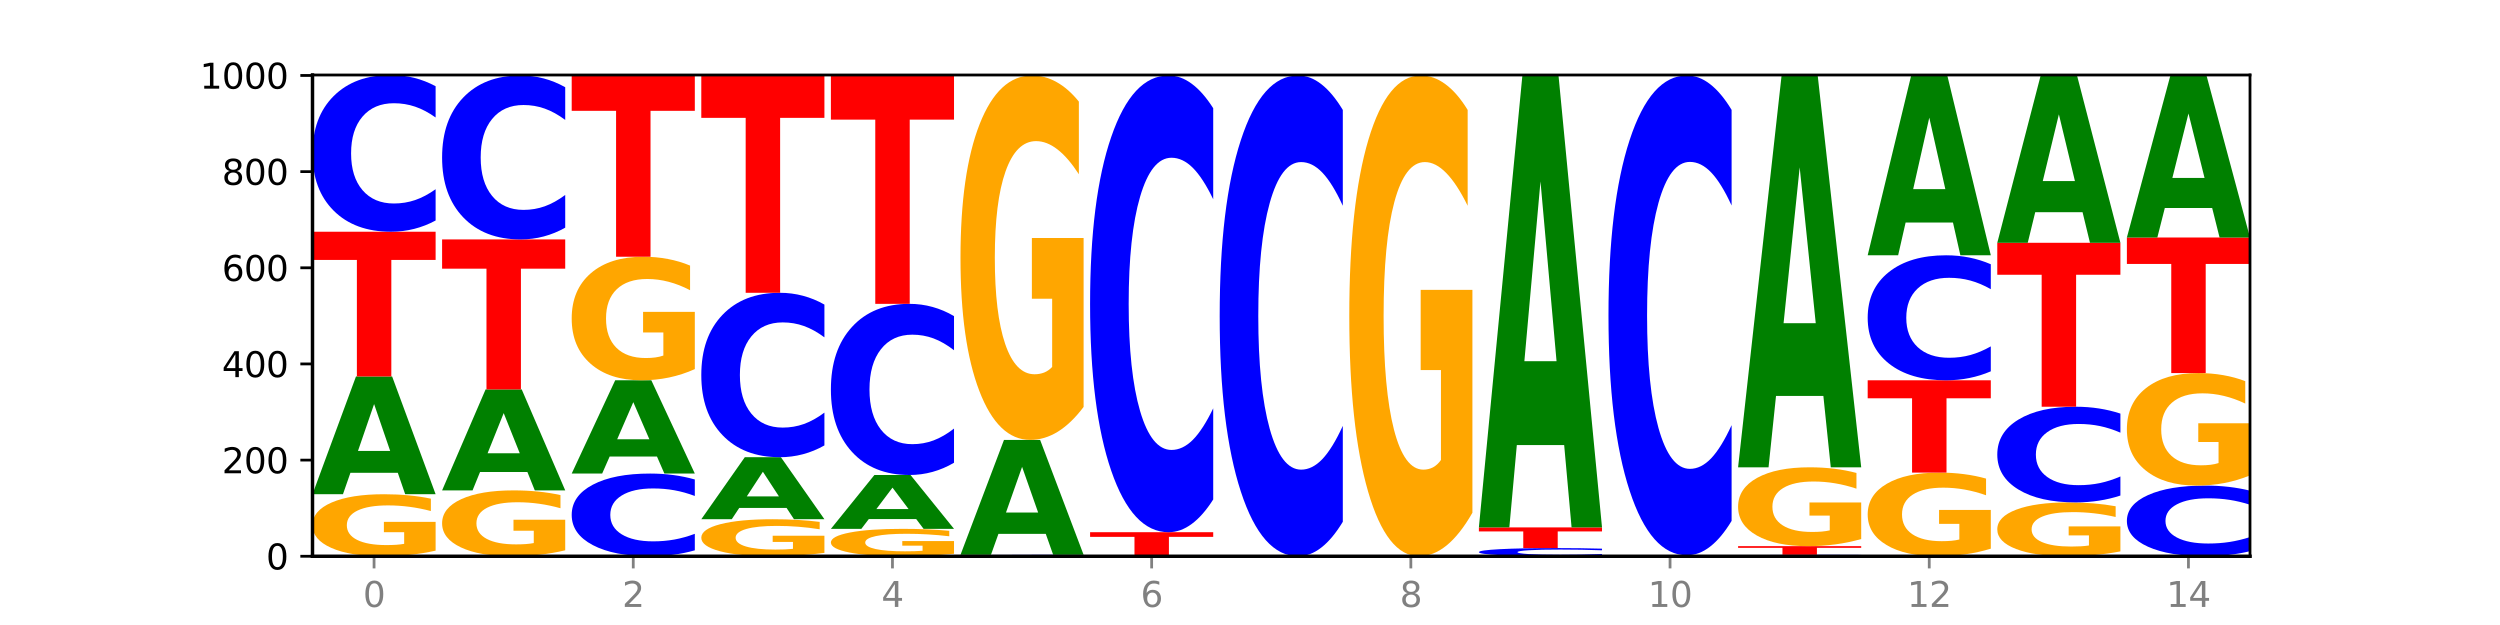 <?xml version="1.0" encoding="utf-8" standalone="no"?>
<!DOCTYPE svg PUBLIC "-//W3C//DTD SVG 1.1//EN"
  "http://www.w3.org/Graphics/SVG/1.1/DTD/svg11.dtd">
<svg xmlns:xlink="http://www.w3.org/1999/xlink" width="720pt" height="180pt" viewBox="0 0 720 180" xmlns="http://www.w3.org/2000/svg" version="1.1">
 <defs>
  <style type="text/css">*{stroke-linejoin: round; stroke-linecap: butt}</style>
 </defs>
 <g id="figure_1">
  <g id="patch_1">
   <path d="M 0 180 
L 720 180 
L 720 0 
L 0 0 
z
" style="fill: #ffffff"/>
  </g>
  <g id="axes_1">
   <g id="patch_2">
    <path d="M 90 160.2 
L 648 160.2 
L 648 21.6 
L 90 21.6 
z
" style="fill: #ffffff"/>
   </g>
   <g id="line2d_1">
    <path d="M 90 160.2 
L 648 160.2 
" clip-path="url(#pa3792df2df)" style="fill: none; stroke: #000000; stroke-width: 0.5; stroke-linecap: square"/>
   </g>
   <g id="patch_3">
    <path d="M 125.458 158.584 
Q 121.882 159.392 118.036 159.798 
Q 114.19 160.2 110.089 160.2 
Q 100.823 160.2 95.412 157.794 
Q 90 155.389 90 151.275 
Q 90 147.113 95.507 144.726 
Q 101.022 142.338 110.614 142.338 
Q 114.309 142.338 117.694 142.663 
Q 121.088 142.984 124.091 143.619 
L 124.091 147.179 
Q 120.992 146.364 117.925 145.962 
Q 114.857 145.556 111.774 145.556 
Q 106.068 145.556 102.977 147.039 
Q 99.886 148.519 99.886 151.275 
Q 99.886 154.005 102.866 155.496 
Q 105.846 156.983 111.329 156.983 
Q 112.823 156.983 114.102 156.898 
Q 115.382 156.809 116.399 156.625 
L 116.399 153.282 
L 110.558 153.282 
L 110.558 150.304 
L 125.458 150.304 
L 125.458 158.584 
z
" clip-path="url(#pa3792df2df)" style="fill: #ffa600"/>
   </g>
   <g id="patch_4">
    <path d="M 114.562 136.159 
L 100.925 136.159 
L 98.772 142.338 
L 90 142.338 
L 102.527 108.415 
L 112.931 108.415 
L 125.458 142.338 
L 116.693 142.338 
L 114.562 136.159 
z
M 103.1 129.863 
L 112.365 129.863 
L 107.74 116.369 
L 103.1 129.863 
z
" clip-path="url(#pa3792df2df)" style="fill: #008000"/>
   </g>
   <g id="patch_5">
    <path d="M 90 66.738 
L 125.458 66.738 
L 125.458 74.867 
L 112.701 74.867 
L 112.701 108.415 
L 102.781 108.415 
L 102.781 74.867 
L 90 74.867 
L 90 66.738 
z
" clip-path="url(#pa3792df2df)" style="fill: #ff0000"/>
   </g>
   <g id="patch_6">
    <path d="M 125.458 63.503 
Q 122.492 65.107 119.285 65.918 
Q 116.078 66.738 112.585 66.738 
Q 102.168 66.738 96.084 60.659 
Q 90 54.58 90 44.183 
Q 90 33.749 96.084 27.679 
Q 102.168 21.6 112.585 21.6 
Q 116.078 21.6 119.285 22.421 
Q 122.492 23.232 125.458 24.835 
L 125.458 33.833 
Q 122.465 31.707 119.562 30.719 
Q 116.658 29.731 113.451 29.731 
Q 107.698 29.731 104.401 33.582 
Q 101.114 37.423 101.114 44.183 
Q 101.114 50.915 104.401 54.766 
Q 107.698 58.608 113.451 58.608 
Q 116.658 58.608 119.562 57.619 
Q 122.465 56.622 125.458 54.496 
L 125.458 63.503 
z
" clip-path="url(#pa3792df2df)" style="fill: #0000ff"/>
   </g>
   <g id="patch_7">
    <path d="M 162.783 158.484 
Q 159.207 159.342 155.36 159.773 
Q 151.514 160.2 147.414 160.2 
Q 138.148 160.2 132.736 157.645 
Q 127.324 155.09 127.324 150.721 
Q 127.324 146.301 132.831 143.766 
Q 138.346 141.231 147.938 141.231 
Q 151.633 141.231 155.019 141.576 
Q 158.412 141.916 161.416 142.59 
L 161.416 146.372 
Q 158.317 145.506 155.249 145.079 
Q 152.182 144.648 149.098 144.648 
Q 143.393 144.648 140.301 146.223 
Q 137.21 147.794 137.21 150.721 
Q 137.21 153.621 140.19 155.204 
Q 143.17 156.783 148.653 156.783 
Q 150.147 156.783 151.427 156.693 
Q 152.706 156.599 153.723 156.403 
L 153.723 152.853 
L 147.883 152.853 
L 147.883 149.691 
L 162.783 149.691 
L 162.783 158.484 
z
" clip-path="url(#pa3792df2df)" style="fill: #ffa600"/>
   </g>
   <g id="patch_8">
    <path d="M 151.886 135.934 
L 138.25 135.934 
L 136.097 141.231 
L 127.324 141.231 
L 139.852 112.154 
L 150.255 112.154 
L 162.783 141.231 
L 154.018 141.231 
L 151.886 135.934 
z
M 140.425 130.537 
L 149.69 130.537 
L 145.064 118.971 
L 140.425 130.537 
z
" clip-path="url(#pa3792df2df)" style="fill: #008000"/>
   </g>
   <g id="patch_9">
    <path d="M 127.324 68.954 
L 162.783 68.954 
L 162.783 77.379 
L 150.026 77.379 
L 150.026 112.154 
L 140.106 112.154 
L 140.106 77.379 
L 127.324 77.379 
L 127.324 68.954 
z
" clip-path="url(#pa3792df2df)" style="fill: #ff0000"/>
   </g>
   <g id="patch_10">
    <path d="M 162.783 65.569 
Q 159.817 67.247 156.609 68.096 
Q 153.402 68.954 149.909 68.954 
Q 139.492 68.954 133.408 62.595 
Q 127.324 56.236 127.324 45.361 
Q 127.324 34.447 133.408 28.098 
Q 139.492 21.738 149.909 21.738 
Q 153.402 21.738 156.609 22.597 
Q 159.817 23.445 162.783 25.123 
L 162.783 34.535 
Q 159.79 32.311 156.886 31.277 
Q 153.983 30.243 150.776 30.243 
Q 145.022 30.243 141.726 34.271 
Q 138.438 38.29 138.438 45.361 
Q 138.438 52.403 141.726 56.431 
Q 145.022 60.449 150.776 60.449 
Q 153.983 60.449 156.886 59.415 
Q 159.79 58.372 162.783 56.148 
L 162.783 65.569 
z
" clip-path="url(#pa3792df2df)" style="fill: #0000ff"/>
   </g>
   <g id="patch_11">
    <path d="M 200.107 158.493 
Q 197.141 159.339 193.934 159.767 
Q 190.727 160.2 187.233 160.2 
Q 176.817 160.2 170.733 156.992 
Q 164.649 153.785 164.649 148.3 
Q 164.649 142.795 170.733 139.592 
Q 176.817 136.385 187.233 136.385 
Q 190.727 136.385 193.934 136.818 
Q 197.141 137.246 200.107 138.092 
L 200.107 142.839 
Q 197.114 141.717 194.211 141.196 
Q 191.307 140.674 188.1 140.674 
Q 182.347 140.674 179.05 142.706 
Q 175.762 144.733 175.762 148.3 
Q 175.762 151.852 179.05 153.883 
Q 182.347 155.91 188.1 155.91 
Q 191.307 155.91 194.211 155.389 
Q 197.114 154.862 200.107 153.741 
L 200.107 158.493 
z
" clip-path="url(#pa3792df2df)" style="fill: #0000ff"/>
   </g>
   <g id="patch_12">
    <path d="M 189.211 131.491 
L 175.574 131.491 
L 173.421 136.385 
L 164.649 136.385 
L 177.176 109.523 
L 187.58 109.523 
L 200.107 136.385 
L 191.342 136.385 
L 189.211 131.491 
z
M 177.749 126.506 
L 187.014 126.506 
L 182.389 115.821 
L 177.749 126.506 
z
" clip-path="url(#pa3792df2df)" style="fill: #008000"/>
   </g>
   <g id="patch_13">
    <path d="M 200.107 106.303 
Q 196.531 107.913 192.685 108.722 
Q 188.839 109.523 184.738 109.523 
Q 175.472 109.523 170.061 104.73 
Q 164.649 99.938 164.649 91.742 
Q 164.649 83.45 170.156 78.694 
Q 175.671 73.938 185.263 73.938 
Q 188.958 73.938 192.343 74.585 
Q 195.736 75.225 198.74 76.489 
L 198.74 83.583 
Q 195.641 81.958 192.574 81.157 
Q 189.506 80.348 186.423 80.348 
Q 180.717 80.348 177.626 83.303 
Q 174.535 86.251 174.535 91.742 
Q 174.535 97.181 177.515 100.151 
Q 180.495 103.113 185.978 103.113 
Q 187.472 103.113 188.751 102.944 
Q 190.031 102.768 191.048 102.4 
L 191.048 95.741 
L 185.207 95.741 
L 185.207 89.809 
L 200.107 89.809 
L 200.107 106.303 
z
" clip-path="url(#pa3792df2df)" style="fill: #ffa600"/>
   </g>
   <g id="patch_14">
    <path d="M 164.649 21.738 
L 200.107 21.738 
L 200.107 31.919 
L 187.35 31.919 
L 187.35 73.938 
L 177.43 73.938 
L 177.43 31.919 
L 164.649 31.919 
L 164.649 21.738 
z
" clip-path="url(#pa3792df2df)" style="fill: #ff0000"/>
   </g>
   <g id="patch_15">
    <path d="M 237.431 159.235 
Q 233.855 159.718 230.009 159.96 
Q 226.163 160.2 222.063 160.2 
Q 212.797 160.2 207.385 158.764 
Q 201.973 157.328 201.973 154.873 
Q 201.973 152.388 207.48 150.963 
Q 212.995 149.538 222.587 149.538 
Q 226.282 149.538 229.668 149.732 
Q 233.061 149.924 236.065 150.303 
L 236.065 152.428 
Q 232.965 151.941 229.898 151.701 
Q 226.831 151.459 223.747 151.459 
Q 218.041 151.459 214.95 152.344 
Q 211.859 153.227 211.859 154.873 
Q 211.859 156.502 214.839 157.392 
Q 217.819 158.28 223.302 158.28 
Q 224.796 158.28 226.076 158.229 
Q 227.355 158.176 228.372 158.066 
L 228.372 156.071 
L 222.531 156.071 
L 222.531 154.293 
L 237.431 154.293 
L 237.431 159.235 
z
" clip-path="url(#pa3792df2df)" style="fill: #ffa600"/>
   </g>
   <g id="patch_16">
    <path d="M 226.535 146.285 
L 212.899 146.285 
L 210.745 149.538 
L 201.973 149.538 
L 214.501 131.677 
L 224.904 131.677 
L 237.431 149.538 
L 228.667 149.538 
L 226.535 146.285 
z
M 215.073 142.97 
L 224.339 142.97 
L 219.713 135.865 
L 215.073 142.97 
z
" clip-path="url(#pa3792df2df)" style="fill: #008000"/>
   </g>
   <g id="patch_17">
    <path d="M 237.431 128.283 
Q 234.465 129.965 231.258 130.816 
Q 228.051 131.677 224.558 131.677 
Q 214.141 131.677 208.057 125.299 
Q 201.973 118.921 201.973 108.015 
Q 201.973 97.069 208.057 90.701 
Q 214.141 84.323 224.558 84.323 
Q 228.051 84.323 231.258 85.184 
Q 234.465 86.035 237.431 87.717 
L 237.431 97.157 
Q 234.439 94.927 231.535 93.89 
Q 228.632 92.853 225.424 92.853 
Q 219.671 92.853 216.375 96.893 
Q 213.087 100.923 213.087 108.015 
Q 213.087 115.077 216.375 119.117 
Q 219.671 123.147 225.424 123.147 
Q 228.632 123.147 231.535 122.11 
Q 234.439 121.064 237.431 118.833 
L 237.431 128.283 
z
" clip-path="url(#pa3792df2df)" style="fill: #0000ff"/>
   </g>
   <g id="patch_18">
    <path d="M 201.973 21.738 
L 237.431 21.738 
L 237.431 33.944 
L 224.675 33.944 
L 224.675 84.323 
L 214.755 84.323 
L 214.755 33.944 
L 201.973 33.944 
L 201.973 21.738 
z
" clip-path="url(#pa3792df2df)" style="fill: #ff0000"/>
   </g>
   <g id="patch_19">
    <path d="M 274.756 159.486 
Q 271.18 159.843 267.334 160.022 
Q 263.487 160.2 259.387 160.2 
Q 250.121 160.2 244.709 159.137 
Q 239.298 158.074 239.298 156.256 
Q 239.298 154.417 244.805 153.363 
Q 250.32 152.308 259.911 152.308 
Q 263.607 152.308 266.992 152.451 
Q 270.385 152.593 273.389 152.873 
L 273.389 154.447 
Q 270.29 154.086 267.222 153.909 
Q 264.155 153.729 261.072 153.729 
Q 255.366 153.729 252.275 154.385 
Q 249.183 155.038 249.183 156.256 
Q 249.183 157.463 252.163 158.121 
Q 255.143 158.778 260.627 158.778 
Q 262.121 158.778 263.4 158.741 
Q 264.679 158.702 265.697 158.62 
L 265.697 157.143 
L 259.856 157.143 
L 259.856 155.828 
L 274.756 155.828 
L 274.756 159.486 
z
" clip-path="url(#pa3792df2df)" style="fill: #ffa600"/>
   </g>
   <g id="patch_20">
    <path d="M 263.86 149.483 
L 250.223 149.483 
L 248.07 152.308 
L 239.298 152.308 
L 251.825 136.8 
L 262.228 136.8 
L 274.756 152.308 
L 265.991 152.308 
L 263.86 149.483 
z
M 252.398 146.604 
L 261.663 146.604 
L 257.038 140.436 
L 252.398 146.604 
z
" clip-path="url(#pa3792df2df)" style="fill: #008000"/>
   </g>
   <g id="patch_21">
    <path d="M 274.756 133.267 
Q 271.79 135.018 268.583 135.904 
Q 265.375 136.8 261.882 136.8 
Q 251.465 136.8 245.382 130.161 
Q 239.298 123.522 239.298 112.169 
Q 239.298 100.775 245.382 94.147 
Q 251.465 87.508 261.882 87.508 
Q 265.375 87.508 268.583 88.404 
Q 271.79 89.29 274.756 91.041 
L 274.756 100.867 
Q 271.763 98.545 268.86 97.466 
Q 265.956 96.387 262.749 96.387 
Q 256.995 96.387 253.699 100.592 
Q 250.411 104.787 250.411 112.169 
Q 250.411 119.521 253.699 123.726 
Q 256.995 127.921 262.749 127.921 
Q 265.956 127.921 268.86 126.842 
Q 271.763 125.752 274.756 123.431 
L 274.756 133.267 
z
" clip-path="url(#pa3792df2df)" style="fill: #0000ff"/>
   </g>
   <g id="patch_22">
    <path d="M 239.298 21.6 
L 274.756 21.6 
L 274.756 34.454 
L 261.999 34.454 
L 261.999 87.508 
L 252.079 87.508 
L 252.079 34.454 
L 239.298 34.454 
L 239.298 21.6 
z
" clip-path="url(#pa3792df2df)" style="fill: #ff0000"/>
   </g>
   <g id="patch_23">
    <path d="M 312.08 160.17 
Q 309.114 160.185 305.907 160.192 
Q 302.7 160.2 299.207 160.2 
Q 288.79 160.2 282.706 160.144 
Q 276.622 160.088 276.622 159.992 
Q 276.622 159.896 282.706 159.841 
Q 288.79 159.785 299.207 159.785 
Q 302.7 159.785 305.907 159.792 
Q 309.114 159.8 312.08 159.814 
L 312.08 159.897 
Q 309.087 159.878 306.184 159.869 
Q 303.28 159.859 300.073 159.859 
Q 294.32 159.859 291.023 159.895 
Q 287.736 159.93 287.736 159.992 
Q 287.736 160.054 291.023 160.09 
Q 294.32 160.125 300.073 160.125 
Q 303.28 160.125 306.184 160.116 
Q 309.087 160.107 312.08 160.087 
L 312.08 160.17 
z
" clip-path="url(#pa3792df2df)" style="fill: #0000ff"/>
   </g>
   <g id="patch_24">
    <path d="M 301.184 153.756 
L 287.547 153.756 
L 285.394 159.785 
L 276.622 159.785 
L 289.15 126.692 
L 299.553 126.692 
L 312.08 159.785 
L 303.315 159.785 
L 301.184 153.756 
z
M 289.722 147.614 
L 298.987 147.614 
L 294.362 134.451 
L 289.722 147.614 
z
" clip-path="url(#pa3792df2df)" style="fill: #008000"/>
   </g>
   <g id="patch_25">
    <path d="M 312.08 117.196 
Q 308.504 121.944 304.658 124.329 
Q 300.812 126.692 296.711 126.692 
Q 287.445 126.692 282.034 112.557 
Q 276.622 98.421 276.622 74.248 
Q 276.622 49.793 282.129 35.766 
Q 287.644 21.738 297.236 21.738 
Q 300.931 21.738 304.316 23.646 
Q 307.71 25.532 310.713 29.261 
L 310.713 50.183 
Q 307.614 45.392 304.547 43.028 
Q 301.479 40.644 298.396 40.644 
Q 292.69 40.644 289.599 49.359 
Q 286.508 58.053 286.508 74.248 
Q 286.508 90.291 289.488 99.05 
Q 292.468 107.787 297.951 107.787 
Q 299.445 107.787 300.724 107.289 
Q 302.004 106.768 303.021 105.684 
L 303.021 86.042 
L 297.18 86.042 
L 297.18 68.546 
L 312.08 68.546 
L 312.08 117.196 
z
" clip-path="url(#pa3792df2df)" style="fill: #ffa600"/>
   </g>
   <g id="patch_26">
    <path d="M 313.946 153.277 
L 349.405 153.277 
L 349.405 154.627 
L 336.648 154.627 
L 336.648 160.2 
L 326.728 160.2 
L 326.728 154.627 
L 313.946 154.627 
L 313.946 153.277 
z
" clip-path="url(#pa3792df2df)" style="fill: #ff0000"/>
   </g>
   <g id="patch_27">
    <path d="M 349.405 143.848 
Q 346.439 148.522 343.231 150.886 
Q 340.024 153.277 336.531 153.277 
Q 326.114 153.277 320.03 135.561 
Q 313.946 117.845 313.946 87.548 
Q 313.946 57.143 320.03 39.454 
Q 326.114 21.738 336.531 21.738 
Q 340.024 21.738 343.231 24.13 
Q 346.439 26.494 349.405 31.167 
L 349.405 57.388 
Q 346.412 51.193 343.508 48.312 
Q 340.605 45.432 337.398 45.432 
Q 331.644 45.432 328.348 56.654 
Q 325.06 67.849 325.06 87.548 
Q 325.06 107.166 328.348 118.388 
Q 331.644 129.583 337.398 129.583 
Q 340.605 129.583 343.508 126.703 
Q 346.412 123.796 349.405 117.6 
L 349.405 143.848 
z
" clip-path="url(#pa3792df2df)" style="fill: #0000ff"/>
   </g>
   <g id="patch_28">
    <path d="M 386.729 150.275 
Q 383.763 155.195 380.556 157.683 
Q 377.349 160.2 373.856 160.2 
Q 363.439 160.2 357.355 141.552 
Q 351.271 122.903 351.271 91.012 
Q 351.271 59.007 357.355 40.387 
Q 363.439 21.738 373.856 21.738 
Q 377.349 21.738 380.556 24.255 
Q 383.763 26.744 386.729 31.663 
L 386.729 59.264 
Q 383.736 52.743 380.833 49.711 
Q 377.929 46.679 374.722 46.679 
Q 368.969 46.679 365.672 58.492 
Q 362.385 70.276 362.385 91.012 
Q 362.385 111.663 365.672 123.475 
Q 368.969 135.259 374.722 135.259 
Q 377.929 135.259 380.833 132.227 
Q 383.736 129.167 386.729 122.646 
L 386.729 150.275 
z
" clip-path="url(#pa3792df2df)" style="fill: #0000ff"/>
   </g>
   <g id="patch_29">
    <path d="M 424.054 147.672 
Q 420.477 153.936 416.631 157.082 
Q 412.785 160.2 408.685 160.2 
Q 399.419 160.2 394.007 141.552 
Q 388.595 122.903 388.595 91.012 
Q 388.595 58.749 394.102 40.244 
Q 399.617 21.738 409.209 21.738 
Q 412.904 21.738 416.29 24.255 
Q 419.683 26.744 422.687 31.663 
L 422.687 59.264 
Q 419.587 52.943 416.52 49.825 
Q 413.453 46.679 410.369 46.679 
Q 404.664 46.679 401.572 58.177 
Q 398.481 69.647 398.481 91.012 
Q 398.481 112.177 401.461 123.733 
Q 404.441 135.259 409.924 135.259 
Q 411.418 135.259 412.698 134.601 
Q 413.977 133.915 414.994 132.485 
L 414.994 106.572 
L 409.153 106.572 
L 409.153 83.49 
L 424.054 83.49 
L 424.054 147.672 
z
" clip-path="url(#pa3792df2df)" style="fill: #ffa600"/>
   </g>
   <g id="patch_30">
    <path d="M 461.378 160.031 
Q 458.412 160.115 455.205 160.157 
Q 451.997 160.2 448.504 160.2 
Q 438.088 160.2 432.004 159.883 
Q 425.92 159.566 425.92 159.024 
Q 425.92 158.48 432.004 158.163 
Q 438.088 157.846 448.504 157.846 
Q 451.997 157.846 455.205 157.889 
Q 458.412 157.931 461.378 158.015 
L 461.378 158.484 
Q 458.385 158.373 455.482 158.322 
Q 452.578 158.27 449.371 158.27 
Q 443.618 158.27 440.321 158.471 
Q 437.033 158.671 437.033 159.024 
Q 437.033 159.375 440.321 159.576 
Q 443.618 159.776 449.371 159.776 
Q 452.578 159.776 455.482 159.724 
Q 458.385 159.672 461.378 159.562 
L 461.378 160.031 
z
" clip-path="url(#pa3792df2df)" style="fill: #0000ff"/>
   </g>
   <g id="patch_31">
    <path d="M 425.92 151.892 
L 461.378 151.892 
L 461.378 153.053 
L 448.621 153.053 
L 448.621 157.846 
L 438.701 157.846 
L 438.701 153.053 
L 425.92 153.053 
L 425.92 151.892 
z
" clip-path="url(#pa3792df2df)" style="fill: #ff0000"/>
   </g>
   <g id="patch_32">
    <path d="M 450.482 128.182 
L 436.845 128.182 
L 434.692 151.892 
L 425.92 151.892 
L 438.447 21.738 
L 448.85 21.738 
L 461.378 151.892 
L 452.613 151.892 
L 450.482 128.182 
z
M 439.02 104.026 
L 448.285 104.026 
L 443.66 52.255 
L 439.02 104.026 
z
" clip-path="url(#pa3792df2df)" style="fill: #008000"/>
   </g>
   <g id="patch_33">
    <path d="M 487.806 160.15 
L 474.169 160.15 
L 472.016 160.2 
L 463.244 160.2 
L 475.772 159.923 
L 486.175 159.923 
L 498.702 160.2 
L 489.937 160.2 
L 487.806 160.15 
z
M 476.344 160.098 
L 485.609 160.098 
L 480.984 159.988 
L 476.344 160.098 
z
" clip-path="url(#pa3792df2df)" style="fill: #008000"/>
   </g>
   <g id="patch_34">
    <path d="M 498.702 150.018 
Q 495.736 154.928 492.529 157.411 
Q 489.322 159.923 485.829 159.923 
Q 475.412 159.923 469.328 141.312 
Q 463.244 122.701 463.244 90.874 
Q 463.244 58.932 469.328 40.35 
Q 475.412 21.738 485.829 21.738 
Q 489.322 21.738 492.529 24.25 
Q 495.736 26.734 498.702 31.643 
L 498.702 59.189 
Q 495.71 52.681 492.806 49.655 
Q 489.903 46.629 486.695 46.629 
Q 480.942 46.629 477.645 58.418 
Q 474.358 70.179 474.358 90.874 
Q 474.358 111.483 477.645 123.272 
Q 480.942 135.032 486.695 135.032 
Q 489.903 135.032 492.806 132.006 
Q 495.71 128.952 498.702 122.444 
L 498.702 150.018 
z
" clip-path="url(#pa3792df2df)" style="fill: #0000ff"/>
   </g>
   <g id="patch_35">
    <path d="M 536.027 160.17 
Q 533.061 160.185 529.854 160.192 
Q 526.646 160.2 523.153 160.2 
Q 512.736 160.2 506.652 160.144 
Q 500.569 160.088 500.569 159.992 
Q 500.569 159.896 506.652 159.841 
Q 512.736 159.785 523.153 159.785 
Q 526.646 159.785 529.854 159.792 
Q 533.061 159.8 536.027 159.814 
L 536.027 159.897 
Q 533.034 159.878 530.13 159.869 
Q 527.227 159.859 524.02 159.859 
Q 518.266 159.859 514.97 159.895 
Q 511.682 159.93 511.682 159.992 
Q 511.682 160.054 514.97 160.09 
Q 518.266 160.125 524.02 160.125 
Q 527.227 160.125 530.13 160.116 
Q 533.034 160.107 536.027 160.087 
L 536.027 160.17 
z
" clip-path="url(#pa3792df2df)" style="fill: #0000ff"/>
   </g>
   <g id="patch_36">
    <path d="M 500.569 157.292 
L 536.027 157.292 
L 536.027 157.778 
L 523.27 157.778 
L 523.27 159.785 
L 513.35 159.785 
L 513.35 157.778 
L 500.569 157.778 
L 500.569 157.292 
z
" clip-path="url(#pa3792df2df)" style="fill: #ff0000"/>
   </g>
   <g id="patch_37">
    <path d="M 536.027 155.238 
Q 532.451 156.265 528.605 156.781 
Q 524.758 157.292 520.658 157.292 
Q 511.392 157.292 505.98 154.234 
Q 500.569 151.176 500.569 145.945 
Q 500.569 140.654 506.076 137.619 
Q 511.591 134.585 521.182 134.585 
Q 524.878 134.585 528.263 134.997 
Q 531.656 135.405 534.66 136.212 
L 534.66 140.739 
Q 531.561 139.702 528.493 139.191 
Q 525.426 138.675 522.343 138.675 
Q 516.637 138.675 513.546 140.561 
Q 510.454 142.442 510.454 145.945 
Q 510.454 149.417 513.434 151.312 
Q 516.414 153.202 521.898 153.202 
Q 523.391 153.202 524.671 153.094 
Q 525.95 152.982 526.968 152.747 
L 526.968 148.497 
L 521.127 148.497 
L 521.127 144.712 
L 536.027 144.712 
L 536.027 155.238 
z
" clip-path="url(#pa3792df2df)" style="fill: #ffa600"/>
   </g>
   <g id="patch_38">
    <path d="M 525.13 114.028 
L 511.494 114.028 
L 509.341 134.585 
L 500.569 134.585 
L 513.096 21.738 
L 523.499 21.738 
L 536.027 134.585 
L 527.262 134.585 
L 525.13 114.028 
z
M 513.669 93.084 
L 522.934 93.084 
L 518.309 48.197 
L 513.669 93.084 
z
" clip-path="url(#pa3792df2df)" style="fill: #008000"/>
   </g>
   <g id="patch_39">
    <path d="M 573.351 158.02 
Q 569.775 159.11 565.929 159.658 
Q 562.083 160.2 557.982 160.2 
Q 548.716 160.2 543.305 156.955 
Q 537.893 153.71 537.893 148.161 
Q 537.893 142.548 543.4 139.328 
Q 548.915 136.108 558.507 136.108 
Q 562.202 136.108 565.587 136.546 
Q 568.98 136.979 571.984 137.835 
L 571.984 142.637 
Q 568.885 141.537 565.818 140.995 
Q 562.75 140.447 559.667 140.447 
Q 553.961 140.447 550.87 142.448 
Q 547.779 144.444 547.779 148.161 
Q 547.779 151.844 550.759 153.855 
Q 553.739 155.86 559.222 155.86 
Q 560.716 155.86 561.995 155.746 
Q 563.275 155.626 564.292 155.378 
L 564.292 150.869 
L 558.451 150.869 
L 558.451 146.852 
L 573.351 146.852 
L 573.351 158.02 
z
" clip-path="url(#pa3792df2df)" style="fill: #ffa600"/>
   </g>
   <g id="patch_40">
    <path d="M 537.893 109.523 
L 573.351 109.523 
L 573.351 114.708 
L 560.594 114.708 
L 560.594 136.108 
L 550.674 136.108 
L 550.674 114.708 
L 537.893 114.708 
L 537.893 109.523 
z
" clip-path="url(#pa3792df2df)" style="fill: #ff0000"/>
   </g>
   <g id="patch_41">
    <path d="M 573.351 106.943 
Q 570.385 108.222 567.178 108.869 
Q 563.971 109.523 560.478 109.523 
Q 550.061 109.523 543.977 104.674 
Q 537.893 99.826 537.893 91.534 
Q 537.893 83.213 543.977 78.372 
Q 550.061 73.523 560.478 73.523 
Q 563.971 73.523 567.178 74.177 
Q 570.385 74.824 573.351 76.104 
L 573.351 83.28 
Q 570.358 81.584 567.455 80.796 
Q 564.551 80.008 561.344 80.008 
Q 555.591 80.008 552.294 83.079 
Q 549.007 86.143 549.007 91.534 
Q 549.007 96.903 552.294 99.975 
Q 555.591 103.038 561.344 103.038 
Q 564.551 103.038 567.455 102.25 
Q 570.358 101.454 573.351 99.759 
L 573.351 106.943 
z
" clip-path="url(#pa3792df2df)" style="fill: #0000ff"/>
   </g>
   <g id="patch_42">
    <path d="M 562.455 64.09 
L 548.818 64.09 
L 546.665 73.523 
L 537.893 73.523 
L 550.42 21.738 
L 560.824 21.738 
L 573.351 73.523 
L 564.586 73.523 
L 562.455 64.09 
z
M 550.993 54.478 
L 560.258 54.478 
L 555.633 33.88 
L 550.993 54.478 
z
" clip-path="url(#pa3792df2df)" style="fill: #008000"/>
   </g>
   <g id="patch_43">
    <path d="M 610.676 158.797 
Q 607.1 159.498 603.253 159.851 
Q 599.407 160.2 595.307 160.2 
Q 586.041 160.2 580.629 158.111 
Q 575.217 156.023 575.217 152.451 
Q 575.217 148.838 580.724 146.765 
Q 586.239 144.692 595.831 144.692 
Q 599.526 144.692 602.912 144.974 
Q 606.305 145.253 609.309 145.804 
L 609.309 148.895 
Q 606.21 148.187 603.142 147.838 
Q 600.075 147.486 596.991 147.486 
Q 591.286 147.486 588.194 148.773 
Q 585.103 150.058 585.103 152.451 
Q 585.103 154.821 588.083 156.116 
Q 591.063 157.407 596.546 157.407 
Q 598.04 157.407 599.32 157.333 
Q 600.599 157.256 601.616 157.096 
L 601.616 154.194 
L 595.776 154.194 
L 595.776 151.608 
L 610.676 151.608 
L 610.676 158.797 
z
" clip-path="url(#pa3792df2df)" style="fill: #ffa600"/>
   </g>
   <g id="patch_44">
    <path d="M 610.676 142.717 
Q 607.71 143.696 604.502 144.191 
Q 601.295 144.692 597.802 144.692 
Q 587.385 144.692 581.301 140.981 
Q 575.217 137.27 575.217 130.924 
Q 575.217 124.555 581.301 120.849 
Q 587.385 117.138 597.802 117.138 
Q 601.295 117.138 604.502 117.639 
Q 607.71 118.135 610.676 119.114 
L 610.676 124.606 
Q 607.683 123.308 604.779 122.705 
Q 601.876 122.102 598.669 122.102 
Q 592.915 122.102 589.619 124.452 
Q 586.331 126.797 586.331 130.924 
Q 586.331 135.033 589.619 137.384 
Q 592.915 139.729 598.669 139.729 
Q 601.876 139.729 604.779 139.126 
Q 607.683 138.517 610.676 137.219 
L 610.676 142.717 
z
" clip-path="url(#pa3792df2df)" style="fill: #0000ff"/>
   </g>
   <g id="patch_45">
    <path d="M 575.217 69.923 
L 610.676 69.923 
L 610.676 79.131 
L 597.919 79.131 
L 597.919 117.138 
L 587.999 117.138 
L 587.999 79.131 
L 575.217 79.131 
L 575.217 69.923 
z
" clip-path="url(#pa3792df2df)" style="fill: #ff0000"/>
   </g>
   <g id="patch_46">
    <path d="M 599.779 61.12 
L 586.143 61.12 
L 583.99 69.923 
L 575.217 69.923 
L 587.745 21.6 
L 598.148 21.6 
L 610.676 69.923 
L 601.911 69.923 
L 599.779 61.12 
z
M 588.318 52.151 
L 597.583 52.151 
L 592.957 32.93 
L 588.318 52.151 
z
" clip-path="url(#pa3792df2df)" style="fill: #008000"/>
   </g>
   <g id="patch_47">
    <path d="M 648 158.741 
Q 645.034 159.464 641.827 159.83 
Q 638.62 160.2 635.126 160.2 
Q 624.71 160.2 618.626 157.459 
Q 612.542 154.717 612.542 150.029 
Q 612.542 145.325 618.626 142.587 
Q 624.71 139.846 635.126 139.846 
Q 638.62 139.846 641.827 140.216 
Q 645.034 140.582 648 141.305 
L 648 145.362 
Q 645.007 144.404 642.104 143.958 
Q 639.2 143.512 635.993 143.512 
Q 630.24 143.512 626.943 145.249 
Q 623.655 146.981 623.655 150.029 
Q 623.655 153.065 626.943 154.801 
Q 630.24 156.534 635.993 156.534 
Q 639.2 156.534 642.104 156.088 
Q 645.007 155.638 648 154.68 
L 648 158.741 
z
" clip-path="url(#pa3792df2df)" style="fill: #0000ff"/>
   </g>
   <g id="patch_48">
    <path d="M 648 136.915 
Q 644.424 138.38 640.578 139.117 
Q 636.732 139.846 632.631 139.846 
Q 623.365 139.846 617.954 135.482 
Q 612.542 131.119 612.542 123.656 
Q 612.542 116.107 618.049 111.776 
Q 623.564 107.446 633.156 107.446 
Q 636.851 107.446 640.236 108.035 
Q 643.629 108.617 646.633 109.769 
L 646.633 116.227 
Q 643.534 114.748 640.467 114.019 
Q 637.399 113.282 634.316 113.282 
Q 628.61 113.282 625.519 115.973 
Q 622.428 118.657 622.428 123.656 
Q 622.428 128.609 625.408 131.313 
Q 628.388 134.01 633.871 134.01 
Q 635.365 134.01 636.644 133.856 
Q 637.924 133.695 638.941 133.361 
L 638.941 127.297 
L 633.1 127.297 
L 633.1 121.896 
L 648 121.896 
L 648 136.915 
z
" clip-path="url(#pa3792df2df)" style="fill: #ffa600"/>
   </g>
   <g id="patch_49">
    <path d="M 612.542 68.4 
L 648 68.4 
L 648 76.015 
L 635.243 76.015 
L 635.243 107.446 
L 625.323 107.446 
L 625.323 76.015 
L 612.542 76.015 
L 612.542 68.4 
z
" clip-path="url(#pa3792df2df)" style="fill: #ff0000"/>
   </g>
   <g id="patch_50">
    <path d="M 637.104 59.9 
L 623.467 59.9 
L 621.314 68.4 
L 612.542 68.4 
L 625.069 21.738 
L 635.473 21.738 
L 648 68.4 
L 639.235 68.4 
L 637.104 59.9 
z
M 625.642 51.239 
L 634.907 51.239 
L 630.282 32.679 
L 625.642 51.239 
z
" clip-path="url(#pa3792df2df)" style="fill: #008000"/>
   </g>
   <g id="matplotlib.axis_1">
    <g id="xtick_1">
     <g id="line2d_2">
      <defs>
       <path id="m6fb49f3eec" d="M 0 0 
L 0 3.5 
" style="stroke: #808080; stroke-width: 0.8"/>
      </defs>
      <g>
       <use xlink:href="#m6fb49f3eec" x="107.729" y="160.2" style="fill: #808080; stroke: #808080; stroke-width: 0.8"/>
      </g>
     </g>
     <g id="text_1">
      <!-- 0 -->
      <g style="fill: #808080" transform="translate(104.548 174.798) scale(0.1 -0.1)">
       <defs>
        <path id="DejaVuSans-30" d="M 2034 4250 
Q 1547 4250 1301 3770 
Q 1056 3291 1056 2328 
Q 1056 1369 1301 889 
Q 1547 409 2034 409 
Q 2525 409 2770 889 
Q 3016 1369 3016 2328 
Q 3016 3291 2770 3770 
Q 2525 4250 2034 4250 
z
M 2034 4750 
Q 2819 4750 3233 4129 
Q 3647 3509 3647 2328 
Q 3647 1150 3233 529 
Q 2819 -91 2034 -91 
Q 1250 -91 836 529 
Q 422 1150 422 2328 
Q 422 3509 836 4129 
Q 1250 4750 2034 4750 
z
" transform="scale(0.016)"/>
       </defs>
       <use xlink:href="#DejaVuSans-30"/>
      </g>
     </g>
    </g>
    <g id="xtick_2">
     <g id="line2d_3">
      <g>
       <use xlink:href="#m6fb49f3eec" x="182.378" y="160.2" style="fill: #808080; stroke: #808080; stroke-width: 0.8"/>
      </g>
     </g>
     <g id="text_2">
      <!-- 2 -->
      <g style="fill: #808080" transform="translate(179.197 174.798) scale(0.1 -0.1)">
       <defs>
        <path id="DejaVuSans-32" d="M 1228 531 
L 3431 531 
L 3431 0 
L 469 0 
L 469 531 
Q 828 903 1448 1529 
Q 2069 2156 2228 2338 
Q 2531 2678 2651 2914 
Q 2772 3150 2772 3378 
Q 2772 3750 2511 3984 
Q 2250 4219 1831 4219 
Q 1534 4219 1204 4116 
Q 875 4013 500 3803 
L 500 4441 
Q 881 4594 1212 4672 
Q 1544 4750 1819 4750 
Q 2544 4750 2975 4387 
Q 3406 4025 3406 3419 
Q 3406 3131 3298 2873 
Q 3191 2616 2906 2266 
Q 2828 2175 2409 1742 
Q 1991 1309 1228 531 
z
" transform="scale(0.016)"/>
       </defs>
       <use xlink:href="#DejaVuSans-32"/>
      </g>
     </g>
    </g>
    <g id="xtick_3">
     <g id="line2d_4">
      <g>
       <use xlink:href="#m6fb49f3eec" x="257.027" y="160.2" style="fill: #808080; stroke: #808080; stroke-width: 0.8"/>
      </g>
     </g>
     <g id="text_3">
      <!-- 4 -->
      <g style="fill: #808080" transform="translate(253.846 174.798) scale(0.1 -0.1)">
       <defs>
        <path id="DejaVuSans-34" d="M 2419 4116 
L 825 1625 
L 2419 1625 
L 2419 4116 
z
M 2253 4666 
L 3047 4666 
L 3047 1625 
L 3713 1625 
L 3713 1100 
L 3047 1100 
L 3047 0 
L 2419 0 
L 2419 1100 
L 313 1100 
L 313 1709 
L 2253 4666 
z
" transform="scale(0.016)"/>
       </defs>
       <use xlink:href="#DejaVuSans-34"/>
      </g>
     </g>
    </g>
    <g id="xtick_4">
     <g id="line2d_5">
      <g>
       <use xlink:href="#m6fb49f3eec" x="331.676" y="160.2" style="fill: #808080; stroke: #808080; stroke-width: 0.8"/>
      </g>
     </g>
     <g id="text_4">
      <!-- 6 -->
      <g style="fill: #808080" transform="translate(328.494 174.798) scale(0.1 -0.1)">
       <defs>
        <path id="DejaVuSans-36" d="M 2113 2584 
Q 1688 2584 1439 2293 
Q 1191 2003 1191 1497 
Q 1191 994 1439 701 
Q 1688 409 2113 409 
Q 2538 409 2786 701 
Q 3034 994 3034 1497 
Q 3034 2003 2786 2293 
Q 2538 2584 2113 2584 
z
M 3366 4563 
L 3366 3988 
Q 3128 4100 2886 4159 
Q 2644 4219 2406 4219 
Q 1781 4219 1451 3797 
Q 1122 3375 1075 2522 
Q 1259 2794 1537 2939 
Q 1816 3084 2150 3084 
Q 2853 3084 3261 2657 
Q 3669 2231 3669 1497 
Q 3669 778 3244 343 
Q 2819 -91 2113 -91 
Q 1303 -91 875 529 
Q 447 1150 447 2328 
Q 447 3434 972 4092 
Q 1497 4750 2381 4750 
Q 2619 4750 2861 4703 
Q 3103 4656 3366 4563 
z
" transform="scale(0.016)"/>
       </defs>
       <use xlink:href="#DejaVuSans-36"/>
      </g>
     </g>
    </g>
    <g id="xtick_5">
     <g id="line2d_6">
      <g>
       <use xlink:href="#m6fb49f3eec" x="406.324" y="160.2" style="fill: #808080; stroke: #808080; stroke-width: 0.8"/>
      </g>
     </g>
     <g id="text_5">
      <!-- 8 -->
      <g style="fill: #808080" transform="translate(403.143 174.798) scale(0.1 -0.1)">
       <defs>
        <path id="DejaVuSans-38" d="M 2034 2216 
Q 1584 2216 1326 1975 
Q 1069 1734 1069 1313 
Q 1069 891 1326 650 
Q 1584 409 2034 409 
Q 2484 409 2743 651 
Q 3003 894 3003 1313 
Q 3003 1734 2745 1975 
Q 2488 2216 2034 2216 
z
M 1403 2484 
Q 997 2584 770 2862 
Q 544 3141 544 3541 
Q 544 4100 942 4425 
Q 1341 4750 2034 4750 
Q 2731 4750 3128 4425 
Q 3525 4100 3525 3541 
Q 3525 3141 3298 2862 
Q 3072 2584 2669 2484 
Q 3125 2378 3379 2068 
Q 3634 1759 3634 1313 
Q 3634 634 3220 271 
Q 2806 -91 2034 -91 
Q 1263 -91 848 271 
Q 434 634 434 1313 
Q 434 1759 690 2068 
Q 947 2378 1403 2484 
z
M 1172 3481 
Q 1172 3119 1398 2916 
Q 1625 2713 2034 2713 
Q 2441 2713 2670 2916 
Q 2900 3119 2900 3481 
Q 2900 3844 2670 4047 
Q 2441 4250 2034 4250 
Q 1625 4250 1398 4047 
Q 1172 3844 1172 3481 
z
" transform="scale(0.016)"/>
       </defs>
       <use xlink:href="#DejaVuSans-38"/>
      </g>
     </g>
    </g>
    <g id="xtick_6">
     <g id="line2d_7">
      <g>
       <use xlink:href="#m6fb49f3eec" x="480.973" y="160.2" style="fill: #808080; stroke: #808080; stroke-width: 0.8"/>
      </g>
     </g>
     <g id="text_6">
      <!-- 10 -->
      <g style="fill: #808080" transform="translate(474.611 174.798) scale(0.1 -0.1)">
       <defs>
        <path id="DejaVuSans-31" d="M 794 531 
L 1825 531 
L 1825 4091 
L 703 3866 
L 703 4441 
L 1819 4666 
L 2450 4666 
L 2450 531 
L 3481 531 
L 3481 0 
L 794 0 
L 794 531 
z
" transform="scale(0.016)"/>
       </defs>
       <use xlink:href="#DejaVuSans-31"/>
       <use xlink:href="#DejaVuSans-30" x="63.623"/>
      </g>
     </g>
    </g>
    <g id="xtick_7">
     <g id="line2d_8">
      <g>
       <use xlink:href="#m6fb49f3eec" x="555.622" y="160.2" style="fill: #808080; stroke: #808080; stroke-width: 0.8"/>
      </g>
     </g>
     <g id="text_7">
      <!-- 12 -->
      <g style="fill: #808080" transform="translate(549.26 174.798) scale(0.1 -0.1)">
       <use xlink:href="#DejaVuSans-31"/>
       <use xlink:href="#DejaVuSans-32" x="63.623"/>
      </g>
     </g>
    </g>
    <g id="xtick_8">
     <g id="line2d_9">
      <g>
       <use xlink:href="#m6fb49f3eec" x="630.271" y="160.2" style="fill: #808080; stroke: #808080; stroke-width: 0.8"/>
      </g>
     </g>
     <g id="text_8">
      <!-- 14 -->
      <g style="fill: #808080" transform="translate(623.908 174.798) scale(0.1 -0.1)">
       <use xlink:href="#DejaVuSans-31"/>
       <use xlink:href="#DejaVuSans-34" x="63.623"/>
      </g>
     </g>
    </g>
   </g>
   <g id="matplotlib.axis_2">
    <g id="ytick_1">
     <g id="line2d_10">
      <defs>
       <path id="mce2db61713" d="M 0 0 
L -3.5 0 
" style="stroke: #000000; stroke-width: 0.8"/>
      </defs>
      <g>
       <use xlink:href="#mce2db61713" x="90" y="160.2" style="stroke: #000000; stroke-width: 0.8"/>
      </g>
     </g>
     <g id="text_9">
      <!-- 0 -->
      <g transform="translate(76.638 163.999) scale(0.1 -0.1)">
       <use xlink:href="#DejaVuSans-30"/>
      </g>
     </g>
    </g>
    <g id="ytick_2">
     <g id="line2d_11">
      <g>
       <use xlink:href="#mce2db61713" x="90" y="132.508" style="stroke: #000000; stroke-width: 0.8"/>
      </g>
     </g>
     <g id="text_10">
      <!-- 200 -->
      <g transform="translate(63.913 136.307) scale(0.1 -0.1)">
       <use xlink:href="#DejaVuSans-32"/>
       <use xlink:href="#DejaVuSans-30" x="63.623"/>
       <use xlink:href="#DejaVuSans-30" x="127.246"/>
      </g>
     </g>
    </g>
    <g id="ytick_3">
     <g id="line2d_12">
      <g>
       <use xlink:href="#mce2db61713" x="90" y="104.815" style="stroke: #000000; stroke-width: 0.8"/>
      </g>
     </g>
     <g id="text_11">
      <!-- 400 -->
      <g transform="translate(63.913 108.615) scale(0.1 -0.1)">
       <use xlink:href="#DejaVuSans-34"/>
       <use xlink:href="#DejaVuSans-30" x="63.623"/>
       <use xlink:href="#DejaVuSans-30" x="127.246"/>
      </g>
     </g>
    </g>
    <g id="ytick_4">
     <g id="line2d_13">
      <g>
       <use xlink:href="#mce2db61713" x="90" y="77.123" style="stroke: #000000; stroke-width: 0.8"/>
      </g>
     </g>
     <g id="text_12">
      <!-- 600 -->
      <g transform="translate(63.913 80.922) scale(0.1 -0.1)">
       <use xlink:href="#DejaVuSans-36"/>
       <use xlink:href="#DejaVuSans-30" x="63.623"/>
       <use xlink:href="#DejaVuSans-30" x="127.246"/>
      </g>
     </g>
    </g>
    <g id="ytick_5">
     <g id="line2d_14">
      <g>
       <use xlink:href="#mce2db61713" x="90" y="49.431" style="stroke: #000000; stroke-width: 0.8"/>
      </g>
     </g>
     <g id="text_13">
      <!-- 800 -->
      <g transform="translate(63.913 53.23) scale(0.1 -0.1)">
       <use xlink:href="#DejaVuSans-38"/>
       <use xlink:href="#DejaVuSans-30" x="63.623"/>
       <use xlink:href="#DejaVuSans-30" x="127.246"/>
      </g>
     </g>
    </g>
    <g id="ytick_6">
     <g id="line2d_15">
      <g>
       <use xlink:href="#mce2db61713" x="90" y="21.738" style="stroke: #000000; stroke-width: 0.8"/>
      </g>
     </g>
     <g id="text_14">
      <!-- 1000 -->
      <g transform="translate(57.55 25.538) scale(0.1 -0.1)">
       <use xlink:href="#DejaVuSans-31"/>
       <use xlink:href="#DejaVuSans-30" x="63.623"/>
       <use xlink:href="#DejaVuSans-30" x="127.246"/>
       <use xlink:href="#DejaVuSans-30" x="190.869"/>
      </g>
     </g>
    </g>
   </g>
   <g id="patch_51">
    <path d="M 90 160.2 
L 90 21.6 
" style="fill: none; stroke: #000000; stroke-linejoin: miter; stroke-linecap: square"/>
   </g>
   <g id="patch_52">
    <path d="M 648 160.2 
L 648 21.6 
" style="fill: none; stroke: #000000; stroke-width: 0.8; stroke-linejoin: miter; stroke-linecap: square"/>
   </g>
   <g id="patch_53">
    <path d="M 90 160.2 
L 648 160.2 
" style="fill: none; stroke: #000000; stroke-linejoin: miter; stroke-linecap: square"/>
   </g>
   <g id="patch_54">
    <path d="M 90 21.6 
L 648 21.6 
" style="fill: none; stroke: #000000; stroke-width: 0.8; stroke-linejoin: miter; stroke-linecap: square"/>
   </g>
  </g>
 </g>
 <defs>
  <clipPath id="pa3792df2df">
   <rect x="90" y="21.6" width="558" height="138.6"/>
  </clipPath>
 </defs>
</svg>
